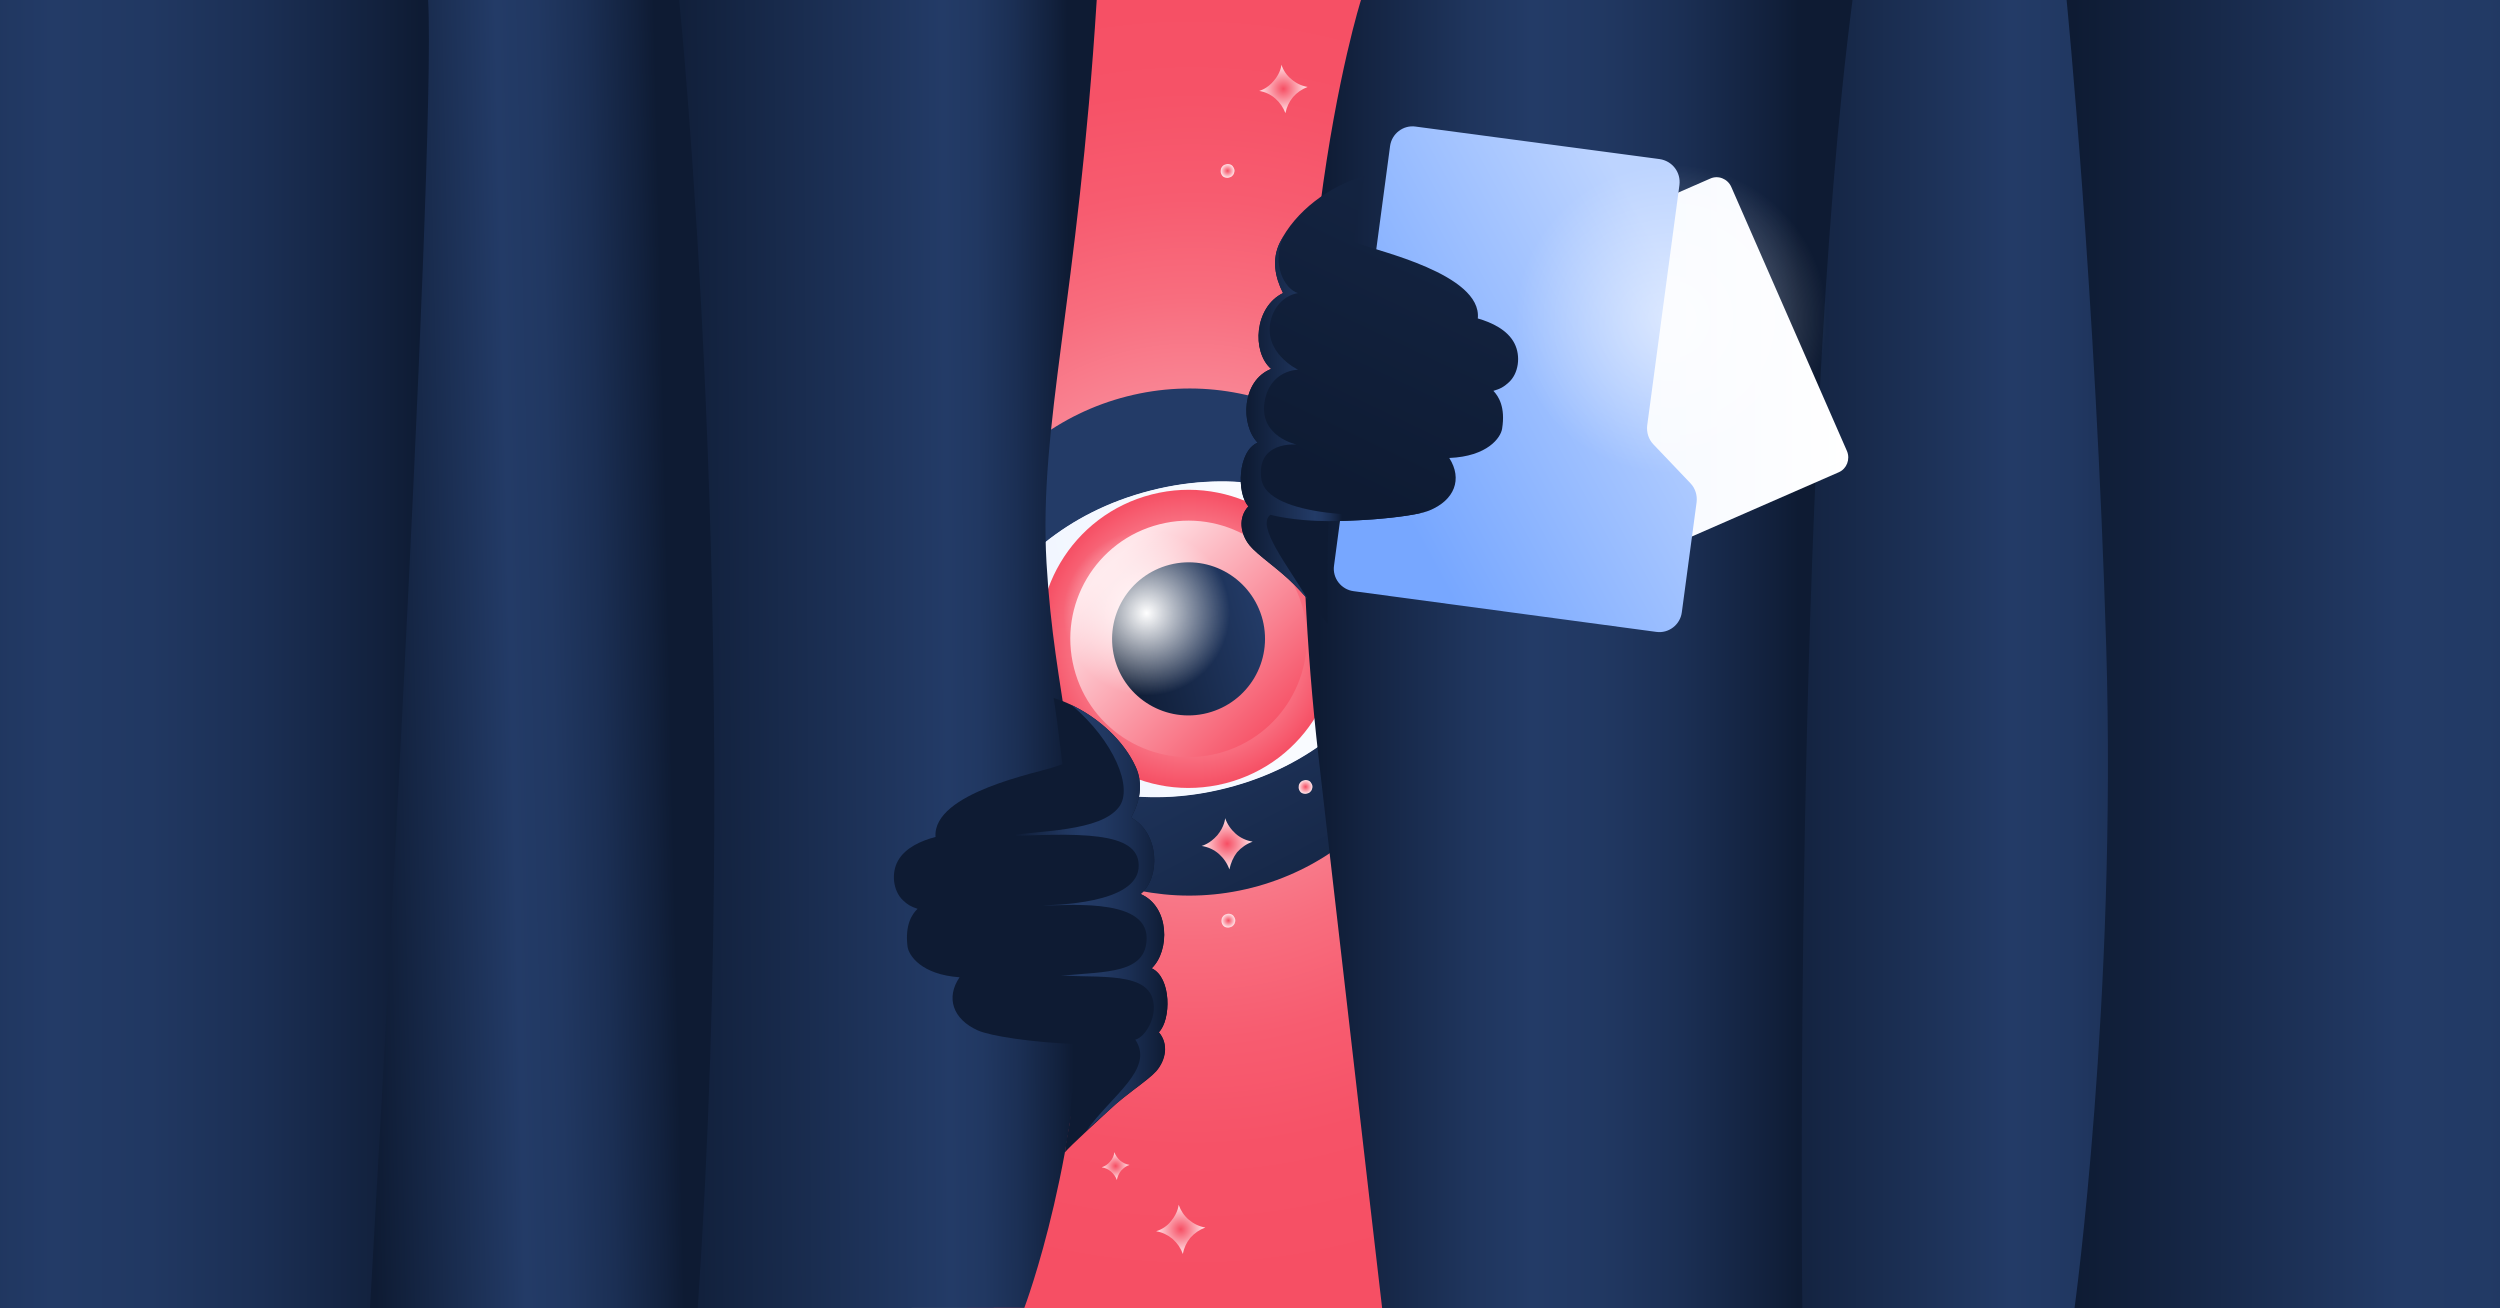 <svg fill="none" height="495" viewBox="0 0 946 495" width="946" xmlns="http://www.w3.org/2000/svg" xmlns:xlink="http://www.w3.org/1999/xlink"><rect x="0" y="0" width="946" height="495" fill="#808080" stroke="none"/><radialGradient id="paint0_radial_161_3551" cx="450.946" cy="234.27" gradientUnits="userSpaceOnUse" r="277.632"><stop offset="0" stop-color="#ffe4e8"/><stop offset=".075" stop-color="#fdc8cf"/><stop offset=".191" stop-color="#fba3ae"/><stop offset=".312" stop-color="#f98493"/><stop offset=".439" stop-color="#f86d7e"/><stop offset=".573" stop-color="#f75c70"/><stop offset=".721" stop-color="#f65267"/><stop offset=".908" stop-color="#f64f64"/></radialGradient><linearGradient id="lg1"><stop offset="0" stop-color="#0e1b33"/><stop offset="1" stop-color="#233b67"/></linearGradient><linearGradient id="paint1_linear_161_3551" gradientUnits="userSpaceOnUse" x1="527.162" x2="447.446" xlink:href="#lg1" y1="391.069" y2="237.833"/><linearGradient id="paint2_linear_161_3551" gradientUnits="userSpaceOnUse" x1="472.802" x2="444.645" y1="320.896" y2="224.241"><stop offset=".001" stop-color="#bdd4ff"/><stop offset=".999" stop-color="#edf3ff"/></linearGradient><linearGradient id="lg2"><stop offset="0" stop-color="#edf3ff"/><stop offset="1" stop-color="#ffffff"/></linearGradient><linearGradient id="paint3_linear_161_3551" gradientUnits="userSpaceOnUse" x1="365.057" x2="548.894" xlink:href="#lg2" y1="293.517" y2="246.618"/><linearGradient id="paint4_linear_161_3551" gradientUnits="userSpaceOnUse" x1="350.696" x2="534.533" xlink:href="#lg2" y1="237.221" y2="190.323"/><radialGradient id="paint5_radial_161_3551" cx="0" cy="0" gradientTransform="matrix(54.633 -13.938 13.938 54.633 449.752 241.734)" gradientUnits="userSpaceOnUse" r="1"><stop offset="0" stop-color="#ffe4e8"/><stop offset="1" stop-color="#f64f64"/></radialGradient><linearGradient id="lg3"><stop offset="0" stop-color="#f64f64"/><stop offset="1" stop-color="#ffe4e8"/></linearGradient><linearGradient id="paint6_linear_161_3551" gradientUnits="userSpaceOnUse" x1="484.674" x2="420.693" xlink:href="#lg3" y1="275.948" y2="213.303"/><linearGradient id="paint7_linear_161_3551" gradientUnits="userSpaceOnUse" x1="421.615" x2="477.726" xlink:href="#lg1" y1="248.912" y2="234.598"/><radialGradient id="paint8_radial_161_3551" cx="0" cy="0" gradientTransform="matrix(-31.339 2.794 -2.773 -31.099 433.874 232.003)" gradientUnits="userSpaceOnUse" r="1"><stop offset="0" stop-color="#ffffff"/><stop offset=".074" stop-color="#ffffff" stop-opacity=".926"/><stop offset="1" stop-color="#ffffff" stop-opacity="0"/></radialGradient><linearGradient id="paint9_linear_161_3551" gradientUnits="userSpaceOnUse" x1="654" x2="870" y1="247.5" y2="247.5"><stop offset="0" stop-color="#0e1b33"/><stop offset=".495" stop-color="#233b67"/><stop offset=".599" stop-color="#213862"/><stop offset=".72" stop-color="#1b2f54"/><stop offset=".849" stop-color="#12213d"/><stop offset=".895" stop-color="#0e1b33"/></linearGradient><linearGradient id="lg4"><stop offset=".115" stop-color="#0e1b33"/><stop offset=".201" stop-color="#142442"/><stop offset=".391" stop-color="#1f355d"/><stop offset=".503" stop-color="#233b67"/><stop offset=".629" stop-color="#213862"/><stop offset=".776" stop-color="#1b2f54"/><stop offset=".932" stop-color="#12213d"/><stop offset=".988" stop-color="#0e1b33"/></linearGradient><linearGradient id="paint10_linear_161_3551" gradientUnits="userSpaceOnUse" x1="475.073" x2="683.122" xlink:href="#lg4" y1="247.5" y2="247.5"/><linearGradient id="paint11_linear_161_3551" gradientUnits="userSpaceOnUse" x1="782" x2="1036.14" y1="247.5" y2="247.5"><stop offset=".011" stop-color="#0e1b33"/><stop offset=".495" stop-color="#233b67"/><stop offset=".629" stop-color="#223a65"/><stop offset=".677" stop-color="#20365e"/><stop offset=".712" stop-color="#1b2e53"/><stop offset=".739" stop-color="#142442"/><stop offset=".756" stop-color="#0e1b33"/></linearGradient><linearGradient id="paint12_linear_161_3551" gradientUnits="userSpaceOnUse" x1="87.492" x2="338.724" y1="250.942" y2="245.099"><stop offset=".195" stop-color="#0e1b33"/><stop offset=".421" stop-color="#233b67"/><stop offset=".483" stop-color="#213862"/><stop offset=".556" stop-color="#1b2f54"/><stop offset=".633" stop-color="#12213d"/><stop offset=".66" stop-color="#0e1b33"/></linearGradient><linearGradient id="paint13_linear_161_3551" gradientUnits="userSpaceOnUse" x1="-243.846" x2="289.781" y1="247.5" y2="247.5"><stop offset=".195" stop-color="#0e1b33"/><stop offset=".495" stop-color="#233b67"/><stop offset=".563" stop-color="#213862"/><stop offset=".642" stop-color="#1b2f54"/><stop offset=".726" stop-color="#12213d"/><stop offset=".756" stop-color="#0e1b33"/></linearGradient><linearGradient id="lg5"><stop offset=".032" stop-color="#0e1b33"/><stop offset=".402" stop-color="#233b67"/><stop offset=".441" stop-color="#213862"/><stop offset=".486" stop-color="#1b2f54"/><stop offset=".534" stop-color="#12213d"/><stop offset=".551" stop-color="#0e1b33"/></linearGradient><linearGradient id="paint14_linear_161_3551" gradientUnits="userSpaceOnUse" x1="231.547" x2="547.042" xlink:href="#lg5" y1="248.03" y2="246.082"/><radialGradient id="paint15_radial_161_3551" cx="464.349" cy="319.262" gradientUnits="userSpaceOnUse" r="9.675" xlink:href="#lg3"/><radialGradient id="paint16_radial_161_3551" cx="494.021" cy="297.742" gradientUnits="userSpaceOnUse" r="2.62" xlink:href="#lg3"/><radialGradient id="paint17_radial_161_3551" cx="446.799" cy="465.162" gradientUnits="userSpaceOnUse" r="9.3" xlink:href="#lg3"/><radialGradient id="paint18_radial_161_3551" cx="422.152" cy="441.212" gradientUnits="userSpaceOnUse" r="5.25" xlink:href="#lg3"/><radialGradient id="paint19_radial_161_3551" cx="485.649" cy="33.612" gradientUnits="userSpaceOnUse" r="9.15" xlink:href="#lg3"/><radialGradient id="paint20_radial_161_3551" cx="464.521" cy="64.642" gradientUnits="userSpaceOnUse" r="2.62" xlink:href="#lg3"/><radialGradient id="paint21_radial_161_3551" cx="464.818" cy="348.342" gradientUnits="userSpaceOnUse" r="2.62" xlink:href="#lg3"/><linearGradient id="paint22_linear_161_3551" gradientUnits="userSpaceOnUse" x1="529.567" x2="699.342" xlink:href="#lg2" y1="148.015" y2="148.015"/><linearGradient id="paint23_linear_161_3551" gradientUnits="userSpaceOnUse" x1="521.681" x2="637.619" y1="175.996" y2="112.758"><stop offset="0" stop-color="#77a7ff"/><stop offset="1" stop-color="#bdd4ff"/></linearGradient><linearGradient id="paint24_linear_161_3551" gradientUnits="userSpaceOnUse" x1="500.985" x2="678.201" xlink:href="#lg1" y1="180.549" y2="-191.429"/><linearGradient id="paint25_linear_161_3551" gradientUnits="userSpaceOnUse" x1="469.4" x2="539.212" xlink:href="#lg5" y1="158.156" y2="158.156"/><linearGradient id="paint26_linear_161_3551" gradientUnits="userSpaceOnUse" x1="482.661" x2="664.007" xlink:href="#lg1" y1="168.749" y2="-211.898"/><linearGradient id="paint27_linear_161_3551" gradientUnits="userSpaceOnUse" x1="376.586" x2="441.75" xlink:href="#lg4" y1="347.414" y2="347.414"/><radialGradient id="paint28_radial_161_3551" cx="0" cy="0" gradientTransform="matrix(-58.84 5.223 -5.161 -58.142 632.281 120.798)" gradientUnits="userSpaceOnUse" r="1"><stop offset="0" stop-color="#ffffff"/><stop offset=".074" stop-color="#ffffff" stop-opacity=".926"/><stop offset=".107" stop-color="#ffffff" stop-opacity=".893"/><stop offset="1" stop-color="#ffffff" stop-opacity="0"/></radialGradient><path d="M609 0H366V495H609V0Z" fill="url(#paint0_radial_161_3551)"/><path d="M473.8 335.9C525.1 322.8 556.1 270.6 543 219.2 530 168 477.7 136.9 426.4 150 375.1 163.1 344.1 215.3 357.2 266.7 370.3 318 422.5 349 473.8 335.9Z" fill="url(#paint1_linear_161_3551)"/><path d="M435.4 185.6C369.7 202.4 357.8 265.3 357.8 265.3 357.8 265.3 398.4 314.9 464.1 298.1 529.8 281.3 541.7 218.4 541.7 218.4 541.7 218.4 501.1 168.9 435.4 185.6Z" fill="url(#paint2_linear_161_3551)"/><path d="M457.8 273.3C392.1 290.1 357.9 265.4 357.9 265.4 357.9 265.4 398.5 315 464.2 298.2 529.9 281.4 541.8 218.5 541.8 218.5 541.8 218.5 523.5 256.5 457.8 273.3Z" fill="url(#paint3_linear_161_3551)"/><path d="M441.8 210.6C507.5 193.8 541.7 218.5 541.7 218.5 541.7 218.5 501.1 168.9 435.4 185.7 369.7 202.5 357.8 265.4 357.8 265.4 357.8 265.4 376.1 227.3 441.8 210.6Z" fill="url(#paint4_linear_161_3551)"/><path d="M463.7 296.4C493.9 288.7 512.1 258 504.4 227.8 496.7 197.6 466 179.4 435.8 187.1 405.6 194.8 387.4 225.5 395.1 255.7 402.8 285.9 433.5 304.1 463.7 296.4Z" fill="url(#paint5_radial_161_3551)"/><path d="M460.8 285.1C484.8 279 499.2 254.6 493.1 230.7 487 206.8 462.6 192.3 438.7 198.4 414.7 204.5 400.3 228.9 406.4 252.8 412.5 276.8 436.8 291.2 460.8 285.1Z" fill="url(#paint6_linear_161_3551)"/><path d="M456.9 269.8C472.4 265.8 481.7 250.1 477.8 234.6 473.8 219.1 458.1 209.7 442.6 213.7 427.1 217.7 417.8 233.4 421.7 248.9 425.6 264.4 441.4 273.8 456.9 269.8Z" fill="url(#paint7_linear_161_3551)"/><path d="M441.6 262.3C458.4 258 468.6 241.1 464.3 224.3 460 207.5 442.9 197.5 426.1 201.8 409.3 206.1 399.1 223 403.4 239.8 407.7 256.6 424.6 266.6 441.6 262.3Z" fill="url(#paint8_radial_161_3551)"/><path d="M870 0H654V495H870V0Z" fill="url(#paint9_linear_161_3551)"/><path d="M515 0C515 0 479 113 499 287 519 461 523 495 523 495H682C682 495 678.3 173.3 701 0H515Z" fill="url(#paint10_linear_161_3551)"/><path d="M782 0C782 0 793 111 797 245 801 379 785 495 785 495H946V0H782Z" fill="url(#paint11_linear_161_3551)"/><path d="M343 495H127L128 0H343V495Z" fill="url(#paint12_linear_161_3551)"/><path d="M0 0V495H140C140 495 165.3 58.5 162 0H0Z" fill="url(#paint13_linear_161_3551)"/><path d="M257 0C257 0 281.5 240.8 264 495L387.6 494.9C387.6 494.9 410 436 410 361 410 286 399 265 396 213 393 161 407.9 113.2 415 0H257Z" fill="url(#paint14_linear_161_3551)"/><path d="M465.2 329C464.4 326.7 463 324.7 461.2 323.1 459.4 321.5 457.1 320.5 454.7 320.1 454.7 320.1 457.7 319.4 460.6 316.1 463.4 312.8 463.6 309.6 463.6 309.6 464.4 311.9 465.8 313.9 467.6 315.5 469.4 317.1 471.7 318.1 474 318.5 471.7 319.3 469.7 320.7 468.1 322.5 466.7 324.3 465.7 326.6 465.2 329Z" fill="url(#paint15_radial_161_3551)"/><path d="M493.9 300.4C494.4 300.4 494.9 300.2 495.4 300 495.8 299.7 496.2 299.3 496.4 298.8 496.6 298.3 496.7 297.8 496.6 297.3 496.5 296.8 496.2 296.3 495.9 295.9 495.5 295.5 495.1 295.3 494.5 295.2 494 295.1 493.5 295.2 493 295.4 492.5 295.6 492.1 295.9 491.8 296.4 491.5 296.8 491.4 297.3 491.4 297.9 491.4 298.6 491.7 299.3 492.2 299.8 492.5 300.1 493.2 300.4 493.9 300.4Z" fill="url(#paint16_radial_161_3551)"/><path d="M447.6 474.5C446.8 472.3 445.5 470.4 443.7 468.8 441.9 467.3 439.8 466.3 437.5 465.9 439.7 465.2 441.7 463.9 443.1 462.1 445.8 458.9 446 455.9 446 455.9 446.8 458.1 448.1 460.1 449.9 461.6 451.7 463.1 453.8 464.1 456.1 464.5 453.9 465.3 452 466.6 450.4 468.4 449 470.1 448 472.2 447.6 474.5Z" fill="url(#paint17_radial_161_3551)"/><path d="M422.6 446.5C422.2 445.3 421.4 444.2 420.4 443.3 419.4 442.5 418.2 441.9 416.9 441.7 418.1 441.3 419.2 440.6 420.1 439.5 421 438.5 421.5 437.3 421.7 436 422.1 437.2 422.9 438.3 423.9 439.2 424.9 440 426.1 440.6 427.4 440.8 426.2 441.2 425.1 442 424.2 443 423.4 444 422.9 445.2 422.6 446.5Z" fill="url(#paint18_radial_161_3551)"/><path d="M486.4 42.8C485.6 40.7 484.3 38.8 482.6 37.3 480.9 35.8 478.8 34.8 476.5 34.4 476.5 34.4 479.4 33.7 482 30.6 484.7 27.5 484.9 24.5 484.9 24.5 485.6 26.6 486.9 28.6 488.7 30 490.4 31.5 492.5 32.5 494.8 32.9 492.7 33.7 490.8 35 489.3 36.7 487.8 38.5 486.9 40.5 486.4 42.8Z" fill="url(#paint19_radial_161_3551)"/><path d="M464.4 67.3C464.9 67.3 465.4 67.1 465.9 66.9 466.3 66.6 466.7 66.2 466.9 65.7 467.1 65.2 467.2 64.7 467.1 64.2 467 63.7 466.7 63.2 466.4 62.8 466 62.4 465.6 62.2 465 62.1 464.5 62 464 62.1 463.5 62.3 463 62.5 462.6 62.8 462.3 63.3 462 63.7 461.9 64.2 461.9 64.8 461.9 65.5 462.2 66.2 462.7 66.7 463 67 463.7 67.3 464.4 67.3Z" fill="url(#paint20_radial_161_3551)"/><path d="M464.7 351C465.2 351 465.7 350.8 466.2 350.6 466.6 350.3 467 349.9 467.2 349.4 467.4 348.9 467.5 348.4 467.4 347.9 467.3 347.4 467 346.9 466.7 346.5 466.3 346.1 465.9 345.9 465.3 345.8 464.8 345.7 464.3 345.8 463.8 346 463.3 346.2 462.9 346.5 462.6 347 462.3 347.4 462.2 347.9 462.2 348.5 462.2 349.2 462.5 349.9 463 350.4 463.4 350.8 464 351 464.7 351Z" fill="url(#paint21_radial_161_3551)"/><path d="M655.1 70.7 698.9 170.7C700.2 173.8 698.8 177.4 695.8 178.7L581.9 228.5C578.8 229.8 575.2 228.4 573.9 225.4L530.1 125.4C528.8 122.3 530.2 118.7 533.2 117.4L647.1 67.6C650.1 66.2 653.7 67.6 655.1 70.7Z" fill="url(#paint22_linear_161_3551)"/><g fill="#f1f6f5"><path d="M560.016 105.635 608.657 216.758 609.207 216.517 560.566 105.394 560.016 105.635Z"/><path d="M551.848 109.224 600.49 220.347 601.039 220.106 552.398 108.983 551.848 109.224Z"/><path d="M543.682 112.813 592.324 223.936 592.873 223.695 544.232 112.572 543.682 112.813Z"/><path d="M535.475 116.311 584.116 227.433 584.666 227.193 536.024 116.07 535.475 116.311Z"/></g><path d="M635.5 70 623.3 161C623 163.6 623.8 166.2 625.6 168.1L639.7 182.9C641.5 184.8 642.3 187.4 642 190L636.4 231.7C635.8 236.4 631.4 239.8 626.7 239.1L512.2 223.7C507.5 223.1 504.1 218.7 504.8 214L526 55.3C526.6 50.6 531 47.2 535.7 47.9L628 60.2C632.8 60.9 636.1 65.2 635.5 70Z" fill="url(#paint23_linear_161_3551)"/><path d="M502.4 236.1C500.3 233.5 495.3 226.9 490 221.5 483.8 215.2 476 210.2 472.8 206.3 469.3 202 468.4 195.9 472.4 191.6 467.9 186.7 468.3 170.7 475.9 167.5 469.3 160.7 469.8 144 481 139.6 473.5 133 474.7 116.1 485.5 110.9 482.4 104.8 481.2 98.1 484.3 91.8 490.1 80 503 70.3 516.3 66.6 516.1 67.9 515.8 69.2 515.6 70.4 515 73.9 514.4 77.3 513.8 80.8 513.8 80.8 513.8 80.8 513.8 80.9 513.2 84.4 512.7 87.9 512.1 91.4 512.9 91.7 513.8 92.1 514.8 92.4 520.5 94.8 560.9 103.7 559.2 120.5 564.4 122 570.5 124.8 573.1 130 575.5 134.7 574.7 141.4 570.8 144.8 568.9 146.5 567.8 147.1 565.1 147.9 567.1 150 569.7 154.1 568.4 162.2 567.9 165.6 562.9 172.7 548.4 173.3 553.5 181.3 550.4 189.3 540.8 193.2 536.1 195.1 520 197.1 502.7 197.2 502.4 206 502.3 214.9 502.3 223.9 502.3 228 502.3 232 502.4 236.1Z" fill="url(#paint24_linear_161_3551)"/><path d="M485.5 89.6C485.1 90.3 484.7 91 484.3 91.8 481.2 98.1 482.4 104.8 485.5 110.9 474.7 116.2 473.5 133.1 481 139.6 469.8 144.1 469.3 160.7 475.9 167.5 468.3 170.7 467.9 186.7 472.4 191.6 468.4 195.9 469.4 202 472.8 206.3 475.9 210.2 483.8 215.2 490 221.5 491.7 223.2 493.3 225 494.8 226.7 487.4 214.2 475.2 199 480.7 194.8 488.7 196.8 498 197.2 502.7 197.2 518.4 197.1 533 195.5 539.1 193.8 520.4 196.5 479.4 195.7 477.3 181.3 475.2 166.8 490.6 168.2 490.6 168.2 490.6 168.2 476.4 165.2 478.5 152.1 480.5 139.9 491.2 139.9 491.2 139.9 491.2 139.9 477.5 133.4 481 120.7 482.5 115.4 486.3 111.8 491.1 110.9 486.1 109.3 481.1 100.3 485.5 89.6Z" fill="url(#paint25_linear_161_3551)"/><path d="M403 436C405.2 433.4 414.4 425.1 419.9 419.9 426.3 413.8 434.3 409 437.6 405.3 441.2 401.1 442.3 395.1 438.5 390.6 443.2 385.9 443.3 369.9 435.8 366.4 442.7 359.8 442.7 343.1 431.6 338.3 439.3 332 438.7 315.1 428 309.4 431.3 303.4 432.7 296.8 429.8 290.3 424.4 278.4 411.8 268.2 398.7 264.1 398.9 265.4 399.1 266.7 399.3 268 399.8 271.5 400.3 275 400.7 278.5 400.7 278.5 400.7 278.5 400.7 278.6 401.2 282.1 401.6 285.6 402 289.2 401.1 289.5 400.2 289.8 399.3 290.1 393.5 292.3 352.8 299.8 354 316.7 348.7 318.1 342.6 320.7 339.8 325.7 337.2 330.3 337.9 337 341.6 340.6 343.5 342.4 344.6 343 347.2 343.9 345.1 345.9 342.4 350 343.4 358.1 343.8 361.5 348.6 368.8 363.1 369.8 357.8 377.6 360.6 385.7 370 389.9 374.6 392 390.6 394.5 407.9 395.1 407.9 403.9 405.3 413 405 422 404.9 426 403.2 431.9 403 436Z" fill="url(#paint26_linear_161_3551)"/><path d="M438.5 390.6C443.2 385.9 443.3 369.9 435.8 366.4 442.7 359.8 442.7 343.1 431.6 338.3 439.3 332 438.7 315.1 428 309.4 431.3 303.4 432.7 296.8 429.8 290.3 425.4 280.5 416 271.8 405.5 266.8 421.4 280.2 429 298.2 423.4 305.4 416.3 314.7 394.2 314.2 376.5 316.7 408.7 315.1 430.7 314.5 430.9 327.4 431.2 342.4 397.5 342.4 394.6 342.6 400.3 343.1 434 338.8 433.9 355 433.8 368.5 418.6 367.6 401.5 369.2 420 369.9 437.3 368 436.6 382.2 436.3 387.2 432.8 392.6 429.6 393.4 437 404.5 420.7 414.4 411 428 412.9 425.9 417.8 421.8 419.9 419.9 422.3 417.6 424.9 415.5 427.4 413.6 427.8 413.3 428.2 413 428.6 412.6 429.4 412 430.2 411.4 431 410.8 431.4 410.5 431.8 410.2 432.1 409.9 432.8 409.3 433.5 408.8 434.2 408.2 435.5 407.1 436.6 406.1 437.4 405.2 441.1 401.1 442.3 395 438.5 390.6Z" fill="url(#paint27_linear_161_3551)"/><path d="M646.81 177.367C678.332 169.37 697.502 137.682 689.47 106.22 681.439 74.758 649.311 56.122 617.79 64.12 586.268 72.268 567.098 103.956 575.13 135.343 583.162 166.729 614.91 185.516 646.81 177.367Z" fill="url(#paint28_radial_161_3551)" opacity=".5"/></svg>